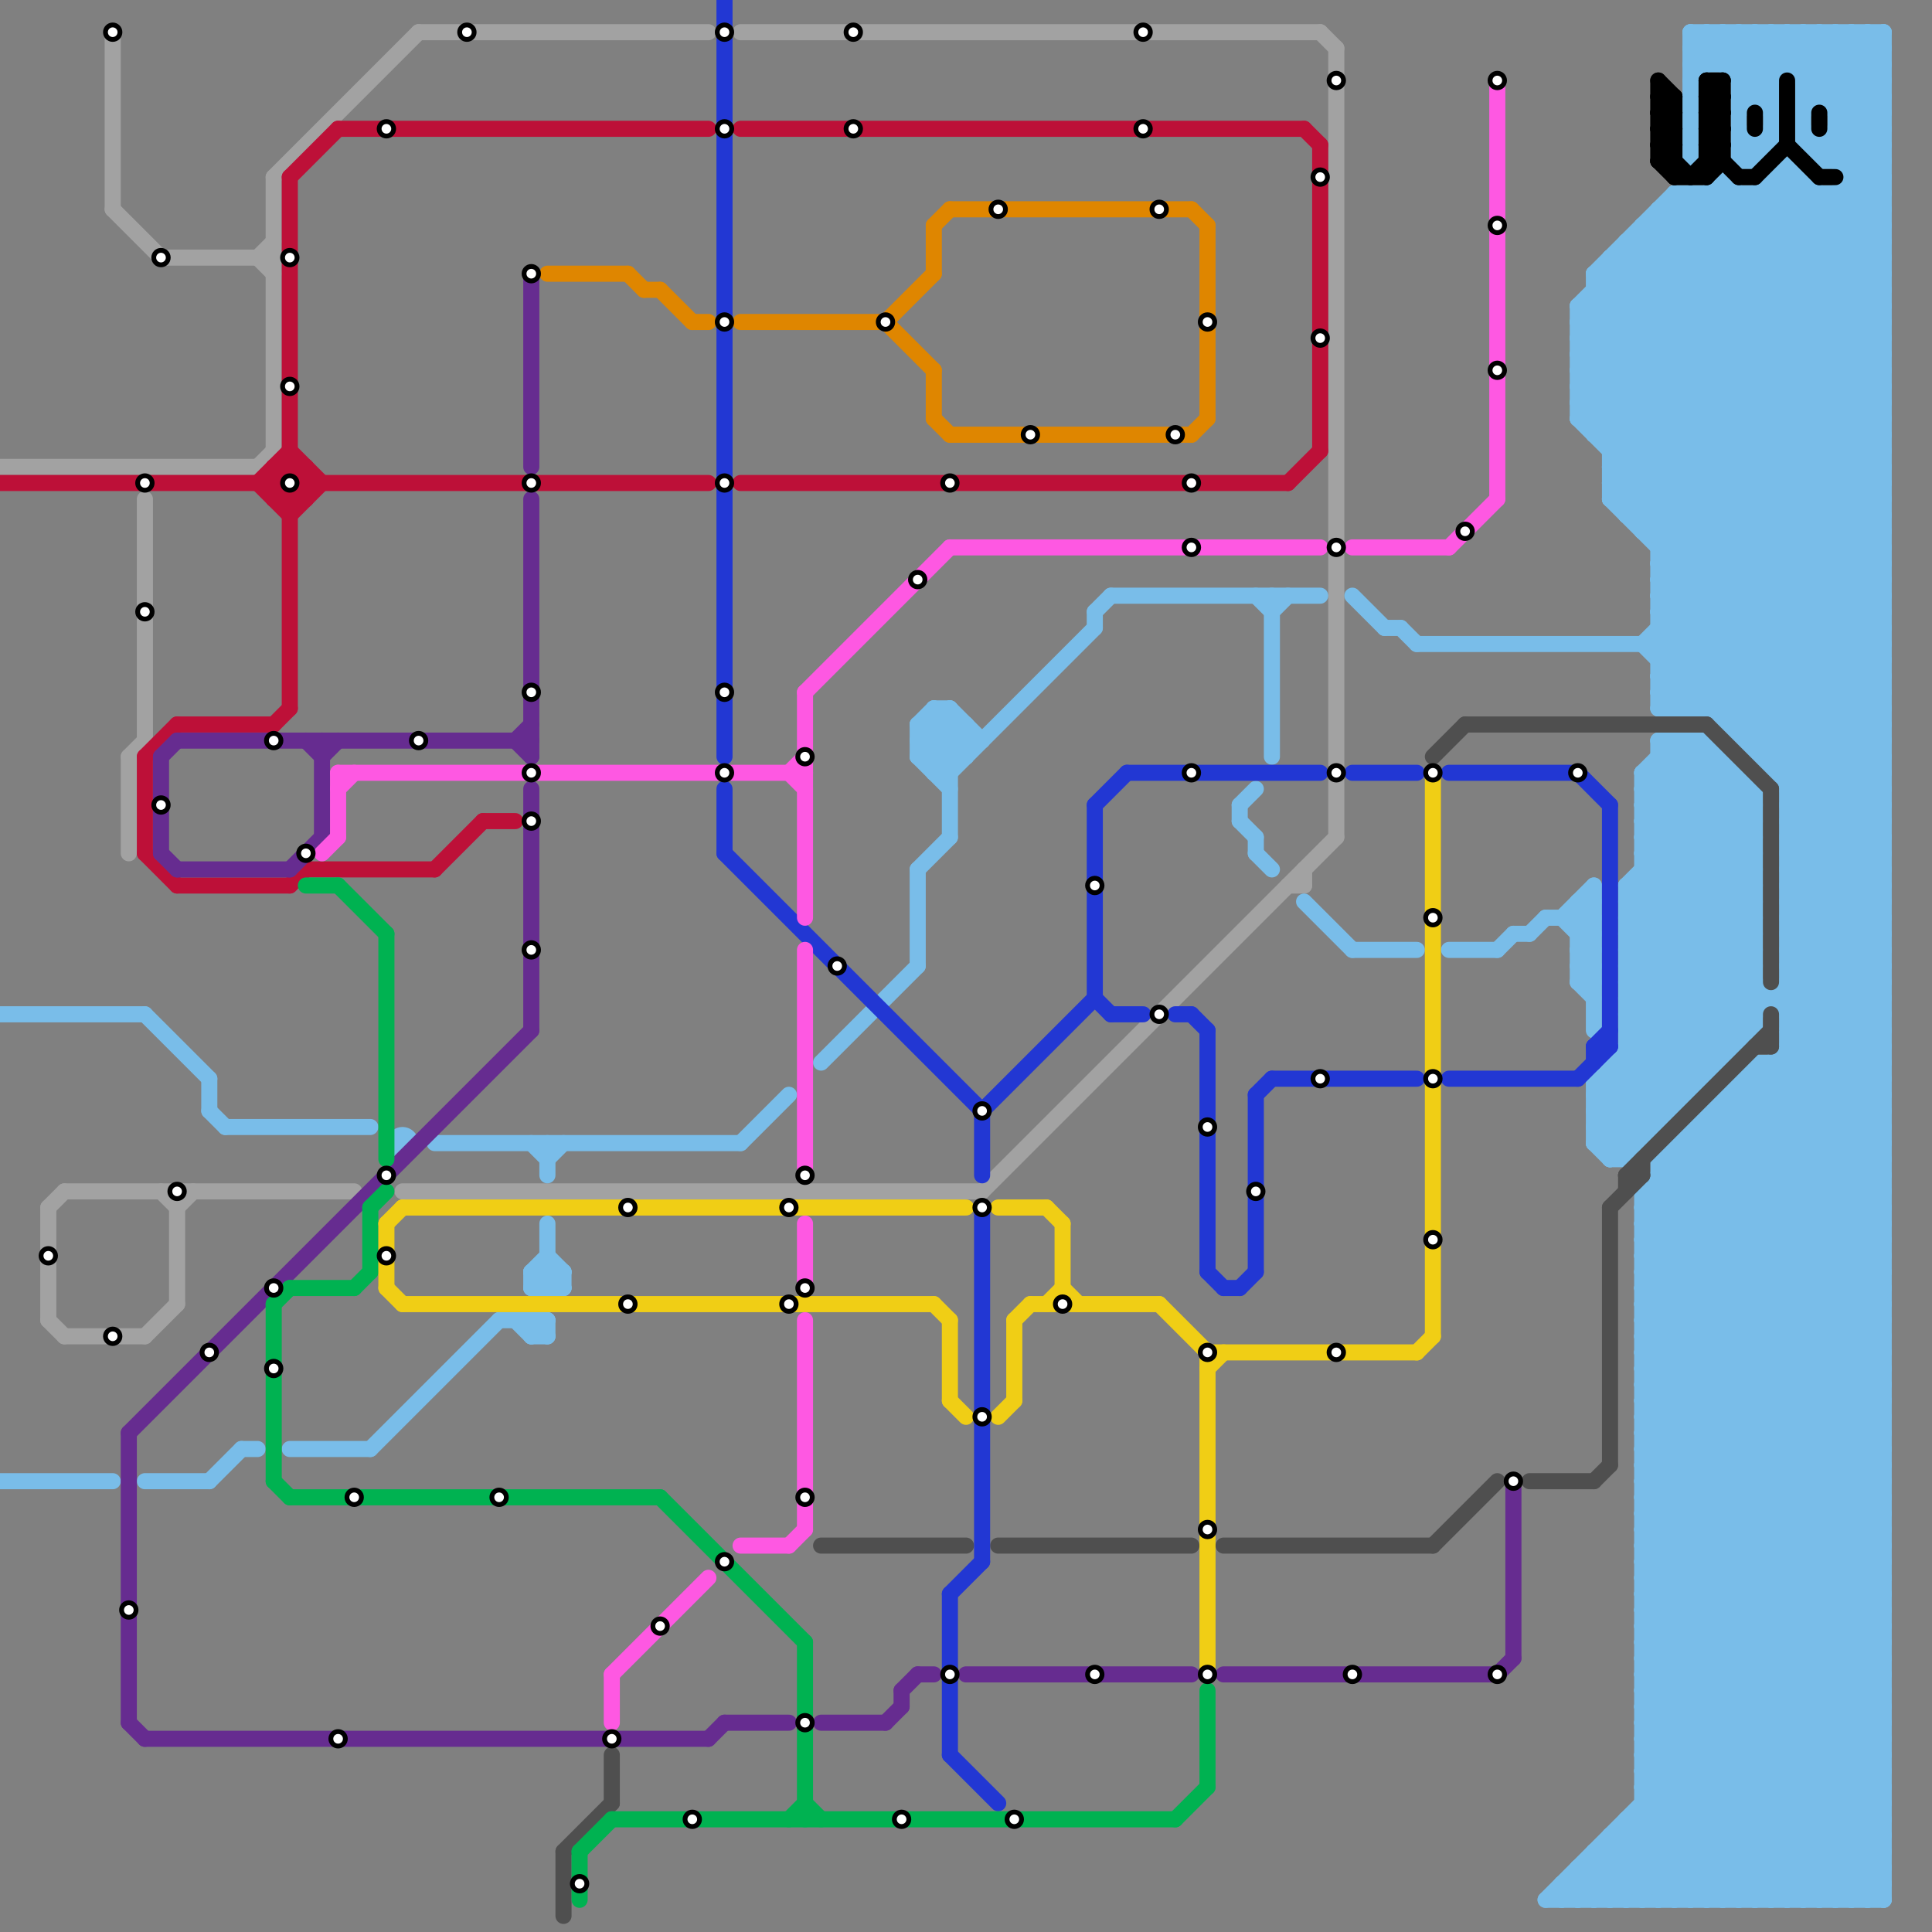 
<svg version="1.1" xmlns="http://www.w3.org/2000/svg" viewBox="0 0 120 120">
<rect x="0" y="0" width="120" height="120" fill="#808080" stroke="none"/>
<style>text { font: 1px Helvetica; font-weight: 600; white-space: pre; dominant-baseline: central; } line { stroke-width: 1; fill: none; stroke-linecap: round; stroke-linejoin: round; } .c0 { stroke: #a2a2a2 } .c1 { stroke: #bd1038 } .c2 { stroke: #79bde9 } .c3 { stroke: #662c90 } .c4 { stroke: #4f4f4f } .c5 { stroke: #2237d3 } .c6 { stroke: #000000 } .c7 { stroke: #00b251 } .c8 { stroke: #fe58e2 } .c9 { stroke: #f0ce15 } .c10 { stroke: #df8600 }</style><defs><g id="wm-xf"><circle r="1.2" fill="#000"/><circle r="0.9" fill="#fff"/><circle r="0.6" fill="#000"/><circle r="0.3" fill="#fff"/></g><g id="wm"><circle r="0.6" fill="#000"/><circle r="0.3" fill="#fff"/></g></defs><line class="c0" x1="80" y1="55" x2="81" y2="55"/><line class="c0" x1="61" y1="74" x2="83" y2="52"/><line class="c0" x1="16" y1="16" x2="17" y2="17"/><line class="c0" x1="46" y1="2" x2="82" y2="2"/><line class="c0" x1="9" y1="31" x2="9" y2="46"/><line class="c0" x1="8" y1="47" x2="9" y2="46"/><line class="c0" x1="10" y1="16" x2="17" y2="16"/><line class="c0" x1="26" y1="2" x2="44" y2="2"/><line class="c0" x1="83" y1="3" x2="83" y2="52"/><line class="c0" x1="4" y1="74" x2="22" y2="74"/><line class="c0" x1="11" y1="75" x2="12" y2="74"/><line class="c0" x1="25" y1="74" x2="61" y2="74"/><line class="c0" x1="16" y1="29" x2="17" y2="28"/><line class="c0" x1="3" y1="82" x2="4" y2="83"/><line class="c0" x1="8" y1="47" x2="8" y2="53"/><line class="c0" x1="7" y1="13" x2="10" y2="16"/><line class="c0" x1="17" y1="11" x2="17" y2="28"/><line class="c0" x1="0" y1="29" x2="16" y2="29"/><line class="c0" x1="3" y1="75" x2="3" y2="82"/><line class="c0" x1="4" y1="83" x2="9" y2="83"/><line class="c0" x1="11" y1="74" x2="11" y2="81"/><line class="c0" x1="81" y1="54" x2="81" y2="55"/><line class="c0" x1="16" y1="16" x2="17" y2="15"/><line class="c0" x1="7" y1="2" x2="7" y2="13"/><line class="c0" x1="3" y1="75" x2="4" y2="74"/><line class="c0" x1="9" y1="83" x2="11" y2="81"/><line class="c0" x1="82" y1="2" x2="83" y2="3"/><line class="c0" x1="10" y1="74" x2="11" y2="75"/><line class="c0" x1="17" y1="11" x2="26" y2="2"/><line class="c1" x1="18" y1="32" x2="20" y2="30"/><line class="c1" x1="81" y1="8" x2="82" y2="9"/><line class="c1" x1="11" y1="45" x2="17" y2="45"/><line class="c1" x1="17" y1="30" x2="18" y2="29"/><line class="c1" x1="19" y1="29" x2="19" y2="31"/><line class="c1" x1="11" y1="55" x2="18" y2="55"/><line class="c1" x1="46" y1="30" x2="80" y2="30"/><line class="c1" x1="0" y1="30" x2="44" y2="30"/><line class="c1" x1="21" y1="8" x2="44" y2="8"/><line class="c1" x1="17" y1="29" x2="19" y2="29"/><line class="c1" x1="30" y1="51" x2="32" y2="51"/><line class="c1" x1="18" y1="11" x2="18" y2="44"/><line class="c1" x1="9" y1="47" x2="11" y2="45"/><line class="c1" x1="17" y1="31" x2="19" y2="29"/><line class="c1" x1="16" y1="30" x2="18" y2="32"/><line class="c1" x1="17" y1="30" x2="18" y2="31"/><line class="c1" x1="18" y1="31" x2="19" y2="30"/><line class="c1" x1="80" y1="30" x2="82" y2="28"/><line class="c1" x1="17" y1="29" x2="17" y2="31"/><line class="c1" x1="9" y1="47" x2="9" y2="53"/><line class="c1" x1="18" y1="28" x2="20" y2="30"/><line class="c1" x1="46" y1="8" x2="81" y2="8"/><line class="c1" x1="17" y1="29" x2="19" y2="31"/><line class="c1" x1="9" y1="53" x2="11" y2="55"/><line class="c1" x1="17" y1="45" x2="18" y2="44"/><line class="c1" x1="27" y1="54" x2="30" y2="51"/><line class="c1" x1="18" y1="11" x2="21" y2="8"/><line class="c1" x1="19" y1="54" x2="27" y2="54"/><line class="c1" x1="18" y1="55" x2="19" y2="54"/><line class="c1" x1="16" y1="30" x2="18" y2="28"/><line class="c1" x1="17" y1="31" x2="19" y2="31"/><line class="c1" x1="82" y1="9" x2="82" y2="28"/><line class="c1" x1="18" y1="29" x2="19" y2="30"/><line class="c2" x1="33" y1="80" x2="35" y2="80"/><line class="c2" x1="103" y1="38" x2="117" y2="24"/><line class="c2" x1="84" y1="59" x2="88" y2="59"/><line class="c2" x1="106" y1="46" x2="106" y2="67"/><line class="c2" x1="103" y1="13" x2="103" y2="44"/><line class="c2" x1="113" y1="10" x2="117" y2="10"/><line class="c2" x1="101" y1="32" x2="117" y2="32"/><line class="c2" x1="105" y1="46" x2="105" y2="68"/><line class="c2" x1="102" y1="104" x2="116" y2="118"/><line class="c2" x1="101" y1="57" x2="117" y2="41"/><line class="c2" x1="98" y1="26" x2="117" y2="26"/><line class="c2" x1="109" y1="49" x2="109" y2="64"/><line class="c2" x1="109" y1="46" x2="117" y2="38"/><line class="c2" x1="87" y1="39" x2="88" y2="40"/><line class="c2" x1="101" y1="55" x2="109" y2="63"/><line class="c2" x1="102" y1="112" x2="108" y2="118"/><line class="c2" x1="102" y1="101" x2="117" y2="86"/><line class="c2" x1="102" y1="103" x2="117" y2="88"/><line class="c2" x1="108" y1="2" x2="110" y2="4"/><line class="c2" x1="101" y1="113" x2="101" y2="118"/><line class="c2" x1="99" y1="26" x2="113" y2="12"/><line class="c2" x1="97" y1="57" x2="99" y2="59"/><line class="c2" x1="57" y1="45" x2="60" y2="45"/><line class="c2" x1="102" y1="91" x2="117" y2="106"/><line class="c2" x1="57" y1="47" x2="60" y2="47"/><line class="c2" x1="110" y1="11" x2="112" y2="11"/><line class="c2" x1="102" y1="88" x2="117" y2="88"/><line class="c2" x1="86" y1="39" x2="87" y2="39"/><line class="c2" x1="101" y1="62" x2="117" y2="62"/><line class="c2" x1="102" y1="90" x2="117" y2="90"/><line class="c2" x1="98" y1="25" x2="117" y2="44"/><line class="c2" x1="114" y1="9" x2="117" y2="12"/><line class="c2" x1="103" y1="42" x2="105" y2="44"/><line class="c2" x1="111" y1="56" x2="117" y2="62"/><line class="c2" x1="108" y1="5" x2="110" y2="5"/><line class="c2" x1="100" y1="72" x2="117" y2="55"/><line class="c2" x1="101" y1="72" x2="109" y2="64"/><line class="c2" x1="111" y1="51" x2="117" y2="45"/><line class="c2" x1="101" y1="56" x2="109" y2="64"/><line class="c2" x1="111" y1="53" x2="117" y2="47"/><line class="c2" x1="102" y1="100" x2="117" y2="85"/><line class="c2" x1="101" y1="118" x2="117" y2="102"/><line class="c2" x1="103" y1="36" x2="117" y2="50"/><line class="c2" x1="102" y1="50" x2="117" y2="35"/><line class="c2" x1="100" y1="29" x2="117" y2="29"/><line class="c2" x1="101" y1="58" x2="117" y2="74"/><line class="c2" x1="102" y1="52" x2="117" y2="37"/><line class="c2" x1="35" y1="79" x2="35" y2="80"/><line class="c2" x1="100" y1="31" x2="117" y2="48"/><line class="c2" x1="101" y1="16" x2="117" y2="32"/><line class="c2" x1="102" y1="87" x2="117" y2="87"/><line class="c2" x1="100" y1="114" x2="100" y2="118"/><line class="c2" x1="102" y1="89" x2="117" y2="89"/><line class="c2" x1="102" y1="14" x2="102" y2="33"/><line class="c2" x1="112" y1="8" x2="117" y2="13"/><line class="c2" x1="101" y1="55" x2="117" y2="39"/><line class="c2" x1="106" y1="46" x2="109" y2="49"/><line class="c2" x1="102" y1="84" x2="117" y2="99"/><line class="c2" x1="102" y1="76" x2="117" y2="91"/><line class="c2" x1="102" y1="86" x2="117" y2="101"/><line class="c2" x1="110" y1="47" x2="117" y2="40"/><line class="c2" x1="102" y1="78" x2="117" y2="93"/><line class="c2" x1="102" y1="79" x2="117" y2="64"/><line class="c2" x1="108" y1="118" x2="117" y2="109"/><line class="c2" x1="102" y1="81" x2="117" y2="66"/><line class="c2" x1="103" y1="47" x2="107" y2="47"/><line class="c2" x1="103" y1="35" x2="117" y2="21"/><line class="c2" x1="110" y1="2" x2="117" y2="9"/><line class="c2" x1="103" y1="36" x2="117" y2="36"/><line class="c2" x1="111" y1="59" x2="117" y2="59"/><line class="c2" x1="103" y1="37" x2="117" y2="23"/><line class="c2" x1="111" y1="61" x2="117" y2="61"/><line class="c2" x1="99" y1="71" x2="109" y2="61"/><line class="c2" x1="114" y1="2" x2="117" y2="5"/><line class="c2" x1="108" y1="8" x2="109" y2="9"/><line class="c2" x1="98" y1="59" x2="99" y2="60"/><line class="c2" x1="98" y1="61" x2="99" y2="62"/><line class="c2" x1="98" y1="24" x2="111" y2="11"/><line class="c2" x1="33" y1="79" x2="33" y2="80"/><line class="c2" x1="108" y1="67" x2="108" y2="118"/><line class="c2" x1="94" y1="58" x2="95" y2="58"/><line class="c2" x1="98" y1="25" x2="117" y2="25"/><line class="c2" x1="98" y1="19" x2="117" y2="19"/><line class="c2" x1="57" y1="54" x2="59" y2="52"/><line class="c2" x1="102" y1="109" x2="117" y2="94"/><line class="c2" x1="102" y1="111" x2="117" y2="96"/><line class="c2" x1="111" y1="50" x2="117" y2="56"/><line class="c2" x1="104" y1="12" x2="117" y2="12"/><line class="c2" x1="105" y1="3" x2="106" y2="4"/><line class="c2" x1="109" y1="2" x2="117" y2="10"/><line class="c2" x1="33" y1="83" x2="34" y2="83"/><line class="c2" x1="105" y1="4" x2="107" y2="2"/><line class="c2" x1="107" y1="118" x2="117" y2="108"/><line class="c2" x1="108" y1="7" x2="113" y2="2"/><line class="c2" x1="101" y1="64" x2="109" y2="64"/><line class="c2" x1="103" y1="36" x2="117" y2="22"/><line class="c2" x1="111" y1="60" x2="117" y2="60"/><line class="c2" x1="108" y1="2" x2="108" y2="10"/><line class="c2" x1="102" y1="32" x2="117" y2="17"/><line class="c2" x1="102" y1="91" x2="117" y2="91"/><line class="c2" x1="96" y1="118" x2="117" y2="97"/><line class="c2" x1="102" y1="88" x2="117" y2="73"/><line class="c2" x1="99" y1="71" x2="102" y2="71"/><line class="c2" x1="108" y1="6" x2="110" y2="6"/><line class="c2" x1="102" y1="90" x2="117" y2="75"/><line class="c2" x1="114" y1="7" x2="117" y2="4"/><line class="c2" x1="33" y1="82" x2="34" y2="83"/><line class="c2" x1="101" y1="65" x2="104" y2="68"/><line class="c2" x1="104" y1="12" x2="117" y2="25"/><line class="c2" x1="101" y1="15" x2="101" y2="32"/><line class="c2" x1="102" y1="54" x2="117" y2="69"/><line class="c2" x1="100" y1="28" x2="117" y2="28"/><line class="c2" x1="101" y1="65" x2="108" y2="65"/><line class="c2" x1="99" y1="115" x2="99" y2="118"/><line class="c2" x1="101" y1="15" x2="117" y2="31"/><line class="c2" x1="97" y1="117" x2="98" y2="118"/><line class="c2" x1="102" y1="49" x2="109" y2="49"/><line class="c2" x1="109" y1="66" x2="109" y2="118"/><line class="c2" x1="113" y1="2" x2="117" y2="6"/><line class="c2" x1="101" y1="59" x2="109" y2="51"/><line class="c2" x1="102" y1="53" x2="107" y2="48"/><line class="c2" x1="98" y1="59" x2="99" y2="59"/><line class="c2" x1="13" y1="67" x2="13" y2="69"/><line class="c2" x1="114" y1="12" x2="114" y2="118"/><line class="c2" x1="98" y1="61" x2="99" y2="61"/><line class="c2" x1="98" y1="25" x2="117" y2="6"/><line class="c2" x1="103" y1="46" x2="109" y2="52"/><line class="c2" x1="102" y1="87" x2="117" y2="72"/><line class="c2" x1="102" y1="89" x2="117" y2="74"/><line class="c2" x1="114" y1="6" x2="117" y2="3"/><line class="c2" x1="101" y1="32" x2="117" y2="16"/><line class="c2" x1="102" y1="75" x2="117" y2="90"/><line class="c2" x1="102" y1="77" x2="117" y2="92"/><line class="c2" x1="110" y1="11" x2="110" y2="48"/><line class="c2" x1="101" y1="56" x2="108" y2="49"/><line class="c2" x1="98" y1="116" x2="117" y2="116"/><line class="c2" x1="99" y1="70" x2="109" y2="60"/><line class="c2" x1="102" y1="52" x2="109" y2="59"/><line class="c2" x1="102" y1="76" x2="117" y2="76"/><line class="c2" x1="13" y1="92" x2="15" y2="90"/><line class="c2" x1="111" y1="64" x2="117" y2="70"/><line class="c2" x1="102" y1="78" x2="117" y2="78"/><line class="c2" x1="33" y1="83" x2="34" y2="82"/><line class="c2" x1="107" y1="4" x2="109" y2="2"/><line class="c2" x1="108" y1="67" x2="117" y2="67"/><line class="c2" x1="57" y1="45" x2="59" y2="47"/><line class="c2" x1="111" y1="66" x2="117" y2="72"/><line class="c2" x1="90" y1="59" x2="93" y2="59"/><line class="c2" x1="112" y1="118" x2="117" y2="113"/><line class="c2" x1="97" y1="117" x2="117" y2="117"/><line class="c2" x1="101" y1="58" x2="109" y2="50"/><line class="c2" x1="102" y1="108" x2="117" y2="93"/><line class="c2" x1="101" y1="60" x2="109" y2="52"/><line class="c2" x1="98" y1="58" x2="99" y2="58"/><line class="c2" x1="102" y1="110" x2="117" y2="95"/><line class="c2" x1="98" y1="19" x2="105" y2="12"/><line class="c2" x1="98" y1="60" x2="99" y2="60"/><line class="c2" x1="58" y1="45" x2="60" y2="47"/><line class="c2" x1="57" y1="46" x2="61" y2="46"/><line class="c2" x1="99" y1="17" x2="117" y2="17"/><line class="c2" x1="101" y1="66" x2="117" y2="82"/><line class="c2" x1="103" y1="38" x2="117" y2="52"/><line class="c2" x1="98" y1="20" x2="110" y2="8"/><line class="c2" x1="111" y1="50" x2="117" y2="50"/><line class="c2" x1="102" y1="105" x2="117" y2="105"/><line class="c2" x1="102" y1="97" x2="117" y2="97"/><line class="c2" x1="81" y1="56" x2="84" y2="59"/><line class="c2" x1="101" y1="63" x2="109" y2="63"/><line class="c2" x1="102" y1="99" x2="117" y2="99"/><line class="c2" x1="98" y1="56" x2="98" y2="61"/><line class="c2" x1="98" y1="26" x2="112" y2="12"/><line class="c2" x1="108" y1="9" x2="117" y2="18"/><line class="c2" x1="111" y1="60" x2="117" y2="54"/><line class="c2" x1="105" y1="3" x2="117" y2="3"/><line class="c2" x1="108" y1="10" x2="109" y2="10"/><line class="c2" x1="100" y1="31" x2="117" y2="14"/><line class="c2" x1="102" y1="91" x2="117" y2="76"/><line class="c2" x1="99" y1="67" x2="106" y2="67"/><line class="c2" x1="103" y1="72" x2="103" y2="118"/><line class="c2" x1="96" y1="57" x2="99" y2="57"/><line class="c2" x1="103" y1="44" x2="117" y2="44"/><line class="c2" x1="99" y1="18" x2="117" y2="18"/><line class="c2" x1="103" y1="46" x2="106" y2="46"/><line class="c2" x1="104" y1="44" x2="117" y2="31"/><line class="c2" x1="57" y1="47" x2="59" y2="49"/><line class="c2" x1="103" y1="38" x2="117" y2="38"/><line class="c2" x1="98" y1="59" x2="99" y2="58"/><line class="c2" x1="114" y1="12" x2="117" y2="15"/><line class="c2" x1="98" y1="61" x2="99" y2="60"/><line class="c2" x1="98" y1="24" x2="117" y2="43"/><line class="c2" x1="99" y1="18" x2="117" y2="36"/><line class="c2" x1="111" y1="49" x2="117" y2="49"/><line class="c2" x1="108" y1="48" x2="108" y2="65"/><line class="c2" x1="99" y1="115" x2="102" y2="118"/><line class="c2" x1="9" y1="92" x2="13" y2="92"/><line class="c2" x1="77" y1="51" x2="78" y2="52"/><line class="c2" x1="23" y1="90" x2="31" y2="82"/><line class="c2" x1="102" y1="80" x2="117" y2="65"/><line class="c2" x1="104" y1="46" x2="109" y2="51"/><line class="c2" x1="9" y1="63" x2="13" y2="67"/><line class="c2" x1="33" y1="71" x2="34" y2="72"/><line class="c2" x1="102" y1="83" x2="117" y2="98"/><line class="c2" x1="102" y1="93" x2="117" y2="108"/><line class="c2" x1="100" y1="114" x2="117" y2="114"/><line class="c2" x1="109" y1="12" x2="117" y2="20"/><line class="c2" x1="111" y1="2" x2="111" y2="4"/><line class="c2" x1="103" y1="43" x2="117" y2="43"/><line class="c2" x1="103" y1="44" x2="117" y2="30"/><line class="c2" x1="100" y1="67" x2="117" y2="84"/><line class="c2" x1="98" y1="58" x2="99" y2="57"/><line class="c2" x1="101" y1="58" x2="109" y2="58"/><line class="c2" x1="103" y1="14" x2="117" y2="28"/><line class="c2" x1="98" y1="60" x2="99" y2="59"/><line class="c2" x1="101" y1="60" x2="109" y2="60"/><line class="c2" x1="108" y1="68" x2="117" y2="77"/><line class="c2" x1="102" y1="40" x2="117" y2="25"/><line class="c2" x1="100" y1="17" x2="117" y2="34"/><line class="c2" x1="108" y1="12" x2="108" y2="46"/><line class="c2" x1="99" y1="71" x2="100" y2="72"/><line class="c2" x1="112" y1="7" x2="117" y2="2"/><line class="c2" x1="102" y1="51" x2="109" y2="58"/><line class="c2" x1="102" y1="75" x2="117" y2="75"/><line class="c2" x1="102" y1="53" x2="109" y2="60"/><line class="c2" x1="14" y1="70" x2="23" y2="70"/><line class="c2" x1="58" y1="48" x2="59" y2="48"/><line class="c2" x1="102" y1="77" x2="117" y2="77"/><line class="c2" x1="111" y1="55" x2="117" y2="61"/><line class="c2" x1="111" y1="57" x2="117" y2="63"/><line class="c2" x1="111" y1="65" x2="117" y2="71"/><line class="c2" x1="59" y1="48" x2="68" y2="39"/><line class="c2" x1="104" y1="12" x2="104" y2="44"/><line class="c2" x1="102" y1="76" x2="117" y2="61"/><line class="c2" x1="102" y1="54" x2="109" y2="54"/><line class="c2" x1="109" y1="66" x2="117" y2="66"/><line class="c2" x1="102" y1="78" x2="117" y2="63"/><line class="c2" x1="111" y1="52" x2="117" y2="46"/><line class="c2" x1="109" y1="12" x2="109" y2="47"/><line class="c2" x1="111" y1="54" x2="117" y2="48"/><line class="c2" x1="112" y1="9" x2="117" y2="9"/><line class="c2" x1="103" y1="35" x2="117" y2="49"/><line class="c2" x1="103" y1="43" x2="117" y2="29"/><line class="c2" x1="102" y1="107" x2="117" y2="107"/><line class="c2" x1="103" y1="37" x2="117" y2="51"/><line class="c2" x1="105" y1="12" x2="105" y2="44"/><line class="c2" x1="100" y1="16" x2="117" y2="16"/><line class="c2" x1="98" y1="24" x2="117" y2="24"/><line class="c2" x1="102" y1="96" x2="117" y2="96"/><line class="c2" x1="102" y1="98" x2="117" y2="98"/><line class="c2" x1="115" y1="11" x2="117" y2="11"/><line class="c2" x1="102" y1="102" x2="117" y2="117"/><line class="c2" x1="109" y1="10" x2="110" y2="9"/><line class="c2" x1="103" y1="73" x2="117" y2="87"/><line class="c2" x1="105" y1="2" x2="105" y2="10"/><line class="c2" x1="102" y1="97" x2="117" y2="82"/><line class="c2" x1="100" y1="115" x2="103" y2="118"/><line class="c2" x1="79" y1="38" x2="80" y2="37"/><line class="c2" x1="102" y1="99" x2="117" y2="84"/><line class="c2" x1="105" y1="2" x2="117" y2="2"/><line class="c2" x1="105" y1="4" x2="117" y2="4"/><line class="c2" x1="101" y1="55" x2="101" y2="72"/><line class="c2" x1="103" y1="35" x2="117" y2="35"/><line class="c2" x1="103" y1="37" x2="117" y2="37"/><line class="c2" x1="98" y1="21" x2="117" y2="40"/><line class="c2" x1="107" y1="47" x2="107" y2="66"/><line class="c2" x1="98" y1="23" x2="117" y2="42"/><line class="c2" x1="108" y1="46" x2="117" y2="46"/><line class="c2" x1="112" y1="6" x2="117" y2="6"/><line class="c2" x1="78" y1="53" x2="79" y2="54"/><line class="c2" x1="101" y1="59" x2="107" y2="65"/><line class="c2" x1="88" y1="40" x2="117" y2="40"/><line class="c2" x1="115" y1="2" x2="115" y2="118"/><line class="c2" x1="33" y1="79" x2="34" y2="80"/><line class="c2" x1="102" y1="118" x2="117" y2="103"/><line class="c2" x1="103" y1="73" x2="117" y2="73"/><line class="c2" x1="112" y1="2" x2="112" y2="9"/><line class="c2" x1="102" y1="107" x2="113" y2="118"/><line class="c2" x1="110" y1="12" x2="117" y2="19"/><line class="c2" x1="102" y1="83" x2="117" y2="83"/><line class="c2" x1="102" y1="85" x2="117" y2="85"/><line class="c2" x1="106" y1="69" x2="117" y2="69"/><line class="c2" x1="57" y1="45" x2="58" y2="44"/><line class="c2" x1="112" y1="5" x2="115" y2="2"/><line class="c2" x1="58" y1="44" x2="60" y2="46"/><line class="c2" x1="106" y1="44" x2="117" y2="33"/><line class="c2" x1="110" y1="66" x2="110" y2="118"/><line class="c2" x1="100" y1="30" x2="117" y2="13"/><line class="c2" x1="111" y1="62" x2="117" y2="56"/><line class="c2" x1="112" y1="9" x2="113" y2="10"/><line class="c2" x1="109" y1="118" x2="117" y2="110"/><line class="c2" x1="99" y1="70" x2="101" y2="72"/><line class="c2" x1="111" y1="58" x2="117" y2="64"/><line class="c2" x1="99" y1="68" x2="117" y2="86"/><line class="c2" x1="100" y1="71" x2="109" y2="62"/><line class="c2" x1="102" y1="75" x2="117" y2="60"/><line class="c2" x1="102" y1="77" x2="117" y2="62"/><line class="c2" x1="104" y1="71" x2="117" y2="71"/><line class="c2" x1="111" y1="55" x2="117" y2="55"/><line class="c2" x1="103" y1="34" x2="117" y2="34"/><line class="c2" x1="111" y1="57" x2="117" y2="57"/><line class="c2" x1="99" y1="67" x2="109" y2="57"/><line class="c2" x1="113" y1="9" x2="113" y2="10"/><line class="c2" x1="99" y1="69" x2="109" y2="59"/><line class="c2" x1="102" y1="112" x2="117" y2="112"/><line class="c2" x1="102" y1="104" x2="117" y2="104"/><line class="c2" x1="105" y1="46" x2="109" y2="50"/><line class="c2" x1="102" y1="106" x2="117" y2="106"/><line class="c2" x1="98" y1="57" x2="99" y2="58"/><line class="c2" x1="57" y1="45" x2="57" y2="47"/><line class="c2" x1="107" y1="2" x2="110" y2="5"/><line class="c2" x1="98" y1="21" x2="117" y2="21"/><line class="c2" x1="98" y1="23" x2="117" y2="23"/><line class="c2" x1="102" y1="107" x2="117" y2="92"/><line class="c2" x1="31" y1="82" x2="34" y2="82"/><line class="c2" x1="107" y1="68" x2="107" y2="118"/><line class="c2" x1="102" y1="101" x2="117" y2="116"/><line class="c2" x1="100" y1="29" x2="117" y2="46"/><line class="c2" x1="102" y1="103" x2="117" y2="118"/><line class="c2" x1="102" y1="95" x2="117" y2="110"/><line class="c2" x1="103" y1="74" x2="117" y2="88"/><line class="c2" x1="102" y1="96" x2="117" y2="81"/><line class="c2" x1="102" y1="50" x2="109" y2="57"/><line class="c2" x1="102" y1="98" x2="117" y2="83"/><line class="c2" x1="103" y1="43" x2="104" y2="44"/><line class="c2" x1="116" y1="2" x2="116" y2="118"/><line class="c2" x1="111" y1="56" x2="117" y2="56"/><line class="c2" x1="103" y1="34" x2="117" y2="20"/><line class="c2" x1="34" y1="79" x2="35" y2="80"/><line class="c2" x1="100" y1="66" x2="103" y2="69"/><line class="c2" x1="104" y1="46" x2="104" y2="69"/><line class="c2" x1="33" y1="82" x2="33" y2="83"/><line class="c2" x1="98" y1="22" x2="117" y2="41"/><line class="c2" x1="102" y1="14" x2="117" y2="29"/><line class="c2" x1="58" y1="44" x2="59" y2="44"/><line class="c2" x1="111" y1="51" x2="117" y2="57"/><line class="c2" x1="111" y1="53" x2="117" y2="59"/><line class="c2" x1="102" y1="100" x2="117" y2="115"/><line class="c2" x1="103" y1="72" x2="117" y2="72"/><line class="c2" x1="98" y1="116" x2="100" y2="118"/><line class="c2" x1="107" y1="45" x2="117" y2="45"/><line class="c2" x1="101" y1="62" x2="117" y2="78"/><line class="c2" x1="102" y1="111" x2="109" y2="118"/><line class="c2" x1="102" y1="84" x2="117" y2="84"/><line class="c2" x1="102" y1="86" x2="117" y2="86"/><line class="c2" x1="110" y1="118" x2="117" y2="111"/><line class="c2" x1="99" y1="17" x2="99" y2="27"/><line class="c2" x1="102" y1="83" x2="117" y2="68"/><line class="c2" x1="102" y1="85" x2="117" y2="70"/><line class="c2" x1="111" y1="59" x2="117" y2="53"/><line class="c2" x1="99" y1="27" x2="117" y2="9"/><line class="c2" x1="100" y1="66" x2="107" y2="66"/><line class="c2" x1="99" y1="27" x2="117" y2="27"/><line class="c2" x1="106" y1="12" x2="117" y2="23"/><line class="c2" x1="110" y1="2" x2="110" y2="9"/><line class="c2" x1="60" y1="45" x2="60" y2="47"/><line class="c2" x1="99" y1="17" x2="117" y2="35"/><line class="c2" x1="102" y1="49" x2="105" y2="46"/><line class="c2" x1="111" y1="58" x2="117" y2="58"/><line class="c2" x1="99" y1="68" x2="109" y2="58"/><line class="c2" x1="100" y1="118" x2="117" y2="101"/><line class="c2" x1="99" y1="19" x2="117" y2="37"/><line class="c2" x1="111" y1="62" x2="117" y2="68"/><line class="c2" x1="98" y1="56" x2="99" y2="57"/><line class="c2" x1="98" y1="22" x2="117" y2="22"/><line class="c2" x1="102" y1="104" x2="117" y2="89"/><line class="c2" x1="102" y1="106" x2="117" y2="91"/><line class="c2" x1="58" y1="44" x2="58" y2="48"/><line class="c2" x1="101" y1="114" x2="105" y2="118"/><line class="c2" x1="27" y1="71" x2="46" y2="71"/><line class="c2" x1="102" y1="92" x2="117" y2="107"/><line class="c2" x1="101" y1="64" x2="117" y2="80"/><line class="c2" x1="102" y1="94" x2="117" y2="109"/><line class="c2" x1="99" y1="69" x2="104" y2="69"/><line class="c2" x1="100" y1="114" x2="104" y2="118"/><line class="c2" x1="101" y1="57" x2="109" y2="57"/><line class="c2" x1="79" y1="37" x2="79" y2="47"/><line class="c2" x1="101" y1="59" x2="109" y2="59"/><line class="c2" x1="102" y1="95" x2="117" y2="95"/><line class="c2" x1="111" y1="118" x2="117" y2="112"/><line class="c2" x1="100" y1="72" x2="101" y2="72"/><line class="c2" x1="96" y1="118" x2="117" y2="118"/><line class="c2" x1="114" y1="7" x2="117" y2="7"/><line class="c2" x1="95" y1="58" x2="96" y2="57"/><line class="c2" x1="103" y1="72" x2="109" y2="66"/><line class="c2" x1="99" y1="70" x2="103" y2="70"/><line class="c2" x1="111" y1="56" x2="117" y2="50"/><line class="c2" x1="105" y1="3" x2="106" y2="2"/><line class="c2" x1="0" y1="63" x2="9" y2="63"/><line class="c2" x1="103" y1="118" x2="117" y2="104"/><line class="c2" x1="103" y1="39" x2="117" y2="53"/><line class="c2" x1="102" y1="14" x2="117" y2="14"/><line class="c2" x1="111" y1="2" x2="117" y2="8"/><line class="c2" x1="103" y1="42" x2="117" y2="42"/><line class="c2" x1="102" y1="100" x2="117" y2="100"/><line class="c2" x1="105" y1="70" x2="117" y2="70"/><line class="c2" x1="34" y1="71" x2="34" y2="73"/><line class="c2" x1="93" y1="59" x2="94" y2="58"/><line class="c2" x1="108" y1="4" x2="110" y2="2"/><line class="c2" x1="114" y1="8" x2="117" y2="8"/><line class="c2" x1="98" y1="23" x2="112" y2="9"/><line class="c2" x1="105" y1="118" x2="117" y2="106"/><line class="c2" x1="102" y1="87" x2="117" y2="102"/><line class="c2" x1="114" y1="118" x2="117" y2="115"/><line class="c2" x1="102" y1="89" x2="117" y2="104"/><line class="c2" x1="98" y1="56" x2="99" y2="56"/><line class="c2" x1="102" y1="33" x2="117" y2="33"/><line class="c2" x1="98" y1="19" x2="98" y2="26"/><line class="c2" x1="113" y1="9" x2="117" y2="5"/><line class="c2" x1="102" y1="110" x2="110" y2="118"/><line class="c2" x1="102" y1="84" x2="117" y2="69"/><line class="c2" x1="102" y1="86" x2="117" y2="71"/><line class="c2" x1="110" y1="66" x2="117" y2="73"/><line class="c2" x1="103" y1="39" x2="117" y2="39"/><line class="c2" x1="103" y1="40" x2="117" y2="26"/><line class="c2" x1="111" y1="64" x2="117" y2="64"/><line class="c2" x1="77" y1="50" x2="78" y2="49"/><line class="c2" x1="103" y1="42" x2="117" y2="28"/><line class="c2" x1="98" y1="22" x2="108" y2="12"/><line class="c2" x1="13" y1="69" x2="14" y2="70"/><line class="c2" x1="102" y1="113" x2="107" y2="118"/><line class="c2" x1="102" y1="74" x2="117" y2="89"/><line class="c2" x1="107" y1="12" x2="117" y2="22"/><line class="c2" x1="97" y1="118" x2="117" y2="98"/><line class="c2" x1="102" y1="15" x2="117" y2="30"/><line class="c2" x1="101" y1="57" x2="108" y2="64"/><line class="c2" x1="102" y1="74" x2="102" y2="118"/><line class="c2" x1="46" y1="71" x2="49" y2="68"/><line class="c2" x1="100" y1="29" x2="117" y2="12"/><line class="c2" x1="102" y1="49" x2="109" y2="56"/><line class="c2" x1="111" y1="59" x2="117" y2="65"/><line class="c2" x1="111" y1="61" x2="117" y2="67"/><line class="c2" x1="100" y1="31" x2="117" y2="31"/><line class="c2" x1="115" y1="2" x2="117" y2="4"/><line class="c2" x1="115" y1="10" x2="117" y2="8"/><line class="c2" x1="99" y1="69" x2="101" y2="71"/><line class="c2" x1="116" y1="118" x2="117" y2="117"/><line class="c2" x1="112" y1="6" x2="116" y2="2"/><line class="c2" x1="115" y1="118" x2="117" y2="116"/><line class="c2" x1="111" y1="50" x2="117" y2="44"/><line class="c2" x1="112" y1="5" x2="117" y2="5"/><line class="c2" x1="102" y1="105" x2="117" y2="90"/><line class="c2" x1="113" y1="2" x2="113" y2="6"/><line class="c2" x1="102" y1="109" x2="117" y2="109"/><line class="c2" x1="102" y1="111" x2="117" y2="111"/><line class="c2" x1="18" y1="90" x2="23" y2="90"/><line class="c2" x1="108" y1="45" x2="117" y2="36"/><line class="c2" x1="112" y1="2" x2="117" y2="7"/><line class="c2" x1="106" y1="2" x2="110" y2="6"/><line class="c2" x1="104" y1="118" x2="117" y2="105"/><line class="c2" x1="102" y1="92" x2="117" y2="92"/><line class="c2" x1="109" y1="67" x2="117" y2="75"/><line class="c2" x1="101" y1="15" x2="117" y2="15"/><line class="c2" x1="102" y1="94" x2="117" y2="94"/><line class="c2" x1="102" y1="51" x2="106" y2="47"/><line class="c2" x1="111" y1="60" x2="117" y2="66"/><line class="c2" x1="57" y1="54" x2="57" y2="60"/><line class="c2" x1="34" y1="76" x2="34" y2="80"/><line class="c2" x1="107" y1="69" x2="117" y2="79"/><line class="c2" x1="108" y1="9" x2="110" y2="9"/><line class="c2" x1="102" y1="95" x2="117" y2="80"/><line class="c2" x1="99" y1="68" x2="105" y2="68"/><line class="c2" x1="107" y1="44" x2="117" y2="34"/><line class="c2" x1="106" y1="70" x2="117" y2="81"/><line class="c2" x1="111" y1="49" x2="117" y2="43"/><line class="c2" x1="101" y1="61" x2="106" y2="66"/><line class="c2" x1="103" y1="41" x2="117" y2="41"/><line class="c2" x1="106" y1="2" x2="106" y2="4"/><line class="c2" x1="110" y1="9" x2="117" y2="16"/><line class="c2" x1="98" y1="19" x2="117" y2="38"/><line class="c2" x1="68" y1="38" x2="69" y2="37"/><line class="c2" x1="99" y1="115" x2="117" y2="115"/><line class="c2" x1="102" y1="52" x2="109" y2="52"/><line class="c2" x1="102" y1="93" x2="117" y2="93"/><line class="c2" x1="101" y1="62" x2="109" y2="54"/><line class="c2" x1="32" y1="82" x2="33" y2="83"/><line class="c2" x1="106" y1="69" x2="106" y2="118"/><line class="c2" x1="98" y1="21" x2="107" y2="12"/><line class="c2" x1="101" y1="64" x2="109" y2="56"/><line class="c2" x1="103" y1="47" x2="109" y2="53"/><line class="c2" x1="116" y1="2" x2="117" y2="3"/><line class="c2" x1="100" y1="16" x2="117" y2="33"/><line class="c2" x1="101" y1="60" x2="117" y2="76"/><line class="c2" x1="102" y1="80" x2="117" y2="95"/><line class="c2" x1="102" y1="82" x2="117" y2="97"/><line class="c2" x1="34" y1="80" x2="35" y2="79"/><line class="c2" x1="98" y1="116" x2="98" y2="118"/><line class="c2" x1="34" y1="72" x2="35" y2="71"/><line class="c2" x1="111" y1="63" x2="117" y2="63"/><line class="c2" x1="103" y1="41" x2="117" y2="27"/><line class="c2" x1="111" y1="65" x2="117" y2="65"/><line class="c2" x1="103" y1="33" x2="117" y2="19"/><line class="c2" x1="102" y1="40" x2="117" y2="55"/><line class="c2" x1="114" y1="8" x2="117" y2="11"/><line class="c2" x1="99" y1="67" x2="99" y2="71"/><line class="c2" x1="102" y1="33" x2="117" y2="18"/><line class="c2" x1="103" y1="13" x2="117" y2="27"/><line class="c2" x1="107" y1="11" x2="117" y2="21"/><line class="c2" x1="77" y1="50" x2="77" y2="51"/><line class="c2" x1="101" y1="63" x2="105" y2="67"/><line class="c2" x1="115" y1="12" x2="117" y2="14"/><line class="c2" x1="111" y1="64" x2="117" y2="58"/><line class="c2" x1="100" y1="28" x2="117" y2="11"/><line class="c2" x1="99" y1="17" x2="104" y2="12"/><line class="c2" x1="102" y1="48" x2="109" y2="55"/><line class="c2" x1="101" y1="61" x2="109" y2="53"/><line class="c2" x1="102" y1="74" x2="117" y2="74"/><line class="c2" x1="97" y1="117" x2="97" y2="118"/><line class="c2" x1="111" y1="52" x2="117" y2="58"/><line class="c2" x1="15" y1="90" x2="16" y2="90"/><line class="c2" x1="111" y1="54" x2="117" y2="60"/><line class="c2" x1="112" y1="4" x2="114" y2="2"/><line class="c2" x1="105" y1="2" x2="110" y2="7"/><line class="c2" x1="102" y1="108" x2="117" y2="108"/><line class="c2" x1="104" y1="71" x2="104" y2="118"/><line class="c2" x1="59" y1="44" x2="61" y2="46"/><line class="c2" x1="102" y1="110" x2="117" y2="110"/><line class="c2" x1="102" y1="102" x2="117" y2="102"/><line class="c2" x1="102" y1="106" x2="114" y2="118"/><line class="c2" x1="106" y1="118" x2="117" y2="107"/><line class="c2" x1="103" y1="13" x2="117" y2="13"/><line class="c2" x1="100" y1="66" x2="100" y2="72"/><line class="c2" x1="108" y1="6" x2="112" y2="2"/><line class="c2" x1="102" y1="109" x2="111" y2="118"/><line class="c2" x1="100" y1="27" x2="117" y2="10"/><line class="c2" x1="107" y1="2" x2="107" y2="4"/><line class="c2" x1="102" y1="97" x2="117" y2="112"/><line class="c2" x1="102" y1="99" x2="117" y2="114"/><line class="c2" x1="102" y1="92" x2="117" y2="77"/><line class="c2" x1="102" y1="94" x2="117" y2="79"/><line class="c2" x1="111" y1="11" x2="117" y2="17"/><line class="c2" x1="111" y1="48" x2="117" y2="42"/><line class="c2" x1="101" y1="31" x2="117" y2="15"/><line class="c2" x1="100" y1="30" x2="117" y2="30"/><line class="c2" x1="105" y1="5" x2="108" y2="2"/><line class="c2" x1="84" y1="37" x2="86" y2="39"/><line class="c2" x1="98" y1="60" x2="99" y2="61"/><line class="c2" x1="98" y1="20" x2="117" y2="39"/><line class="c2" x1="113" y1="118" x2="117" y2="114"/><line class="c2" x1="102" y1="51" x2="109" y2="51"/><line class="c2" x1="102" y1="53" x2="109" y2="53"/><line class="c2" x1="68" y1="38" x2="68" y2="39"/><line class="c2" x1="102" y1="105" x2="115" y2="118"/><line class="c2" x1="101" y1="63" x2="109" y2="55"/><line class="c2" x1="103" y1="48" x2="109" y2="54"/><line class="c2" x1="102" y1="93" x2="117" y2="78"/><line class="c2" x1="114" y1="10" x2="117" y2="7"/><line class="c2" x1="102" y1="108" x2="112" y2="118"/><line class="c2" x1="101" y1="61" x2="109" y2="61"/><line class="c2" x1="102" y1="79" x2="117" y2="94"/><line class="c2" x1="104" y1="13" x2="117" y2="26"/><line class="c2" x1="102" y1="81" x2="117" y2="96"/><line class="c2" x1="69" y1="37" x2="82" y2="37"/><line class="c2" x1="98" y1="118" x2="117" y2="99"/><line class="c2" x1="102" y1="80" x2="117" y2="80"/><line class="c2" x1="109" y1="2" x2="109" y2="6"/><line class="c2" x1="102" y1="82" x2="117" y2="82"/><line class="c2" x1="78" y1="52" x2="78" y2="53"/><line class="c2" x1="33" y1="79" x2="34" y2="78"/><line class="c2" x1="112" y1="11" x2="112" y2="118"/><line class="c2" x1="0" y1="92" x2="7" y2="92"/><line class="c2" x1="51" y1="66" x2="57" y2="60"/><line class="c2" x1="111" y1="63" x2="117" y2="57"/><line class="c2" x1="111" y1="55" x2="117" y2="49"/><line class="c2" x1="111" y1="57" x2="117" y2="51"/><line class="c2" x1="102" y1="48" x2="108" y2="48"/><line class="c2" x1="98" y1="117" x2="99" y2="118"/><line class="c2" x1="33" y1="79" x2="35" y2="79"/><line class="c2" x1="99" y1="116" x2="101" y2="118"/><line class="c2" x1="101" y1="113" x2="106" y2="118"/><line class="c2" x1="103" y1="40" x2="117" y2="54"/><line class="c2" x1="58" y1="48" x2="60" y2="46"/><line class="c2" x1="107" y1="68" x2="117" y2="68"/><line class="c2" x1="102" y1="74" x2="117" y2="59"/><line class="c2" x1="111" y1="52" x2="117" y2="52"/><line class="c2" x1="99" y1="55" x2="99" y2="64"/><line class="c2" x1="111" y1="54" x2="117" y2="54"/><line class="c2" x1="102" y1="101" x2="117" y2="101"/><line class="c2" x1="102" y1="103" x2="117" y2="103"/><line class="c2" x1="78" y1="37" x2="79" y2="38"/><line class="c2" x1="102" y1="48" x2="104" y2="46"/><line class="c2" x1="105" y1="12" x2="117" y2="24"/><line class="c2" x1="98" y1="20" x2="117" y2="20"/><line class="c2" x1="104" y1="72" x2="117" y2="85"/><line class="c2" x1="102" y1="102" x2="117" y2="87"/><line class="c2" x1="57" y1="47" x2="59" y2="45"/><line class="c2" x1="100" y1="30" x2="117" y2="47"/><line class="c2" x1="102" y1="96" x2="117" y2="111"/><line class="c2" x1="102" y1="88" x2="117" y2="103"/><line class="c2" x1="102" y1="98" x2="117" y2="113"/><line class="c2" x1="102" y1="90" x2="117" y2="105"/><line class="c2" x1="105" y1="44" x2="117" y2="32"/><line class="c2" x1="101" y1="113" x2="117" y2="113"/><line class="c2" x1="34" y1="82" x2="34" y2="83"/><line class="c2" x1="111" y1="10" x2="111" y2="118"/><line class="c2" x1="58" y1="47" x2="60" y2="45"/><line class="c2" x1="98" y1="26" x2="117" y2="45"/><line class="c2" x1="101" y1="55" x2="109" y2="55"/><line class="c2" x1="111" y1="51" x2="117" y2="51"/><line class="c2" x1="98" y1="57" x2="99" y2="56"/><line class="c2" x1="111" y1="53" x2="117" y2="53"/><line class="c2" x1="34" y1="78" x2="35" y2="79"/><line class="c2" x1="106" y1="12" x2="106" y2="44"/><line class="c2" x1="99" y1="67" x2="102" y2="70"/><line class="c2" x1="113" y1="12" x2="113" y2="118"/><line class="c2" x1="57" y1="46" x2="59" y2="44"/><line class="c2" x1="102" y1="48" x2="102" y2="71"/><line class="c2" x1="110" y1="48" x2="117" y2="48"/><line class="c2" x1="109" y1="47" x2="117" y2="47"/><line class="c2" x1="99" y1="118" x2="117" y2="100"/><line class="c2" x1="100" y1="16" x2="100" y2="31"/><line class="c2" x1="108" y1="5" x2="111" y2="2"/><line class="c2" x1="105" y1="71" x2="117" y2="83"/><line class="c2" x1="114" y1="2" x2="114" y2="10"/><line class="c2" x1="117" y1="2" x2="117" y2="118"/><line class="c2" x1="101" y1="56" x2="109" y2="56"/><line class="c2" x1="102" y1="55" x2="109" y2="62"/><line class="c2" x1="102" y1="79" x2="117" y2="79"/><line class="c2" x1="102" y1="81" x2="117" y2="81"/><line class="c2" x1="59" y1="44" x2="59" y2="52"/><line class="c2" x1="109" y1="9" x2="109" y2="10"/><line class="c2" x1="33" y1="80" x2="34" y2="79"/><line class="c2" x1="107" y1="11" x2="107" y2="45"/><line class="c2" x1="102" y1="85" x2="117" y2="100"/><line class="c2" x1="103" y1="46" x2="103" y2="70"/><line class="c2" x1="97" y1="57" x2="99" y2="55"/><line class="c2" x1="105" y1="70" x2="105" y2="118"/><line class="c2" x1="102" y1="82" x2="117" y2="67"/><line class="c2" x1="102" y1="50" x2="109" y2="50"/><line class="c2" x1="111" y1="58" x2="117" y2="52"/><line class="c2" x1="57" y1="46" x2="59" y2="48"/><circle cx="25" cy="71" r="1" fill="#79bde9" /><line class="c3" x1="11" y1="54" x2="18" y2="54"/><line class="c3" x1="56" y1="105" x2="56" y2="106"/><line class="c3" x1="19" y1="46" x2="20" y2="47"/><line class="c3" x1="60" y1="104" x2="74" y2="104"/><line class="c3" x1="45" y1="107" x2="49" y2="107"/><line class="c3" x1="76" y1="104" x2="93" y2="104"/><line class="c3" x1="56" y1="105" x2="57" y2="104"/><line class="c3" x1="11" y1="46" x2="33" y2="46"/><line class="c3" x1="18" y1="54" x2="20" y2="52"/><line class="c3" x1="20" y1="47" x2="21" y2="46"/><line class="c3" x1="8" y1="89" x2="8" y2="107"/><line class="c3" x1="10" y1="47" x2="11" y2="46"/><line class="c3" x1="51" y1="107" x2="55" y2="107"/><line class="c3" x1="57" y1="104" x2="58" y2="104"/><line class="c3" x1="32" y1="46" x2="33" y2="45"/><line class="c3" x1="33" y1="31" x2="33" y2="47"/><line class="c3" x1="33" y1="17" x2="33" y2="29"/><line class="c3" x1="10" y1="47" x2="10" y2="53"/><line class="c3" x1="8" y1="107" x2="9" y2="108"/><line class="c3" x1="20" y1="46" x2="20" y2="52"/><line class="c3" x1="32" y1="46" x2="33" y2="47"/><line class="c3" x1="44" y1="108" x2="45" y2="107"/><line class="c3" x1="94" y1="92" x2="94" y2="103"/><line class="c3" x1="9" y1="108" x2="44" y2="108"/><line class="c3" x1="33" y1="49" x2="33" y2="64"/><line class="c3" x1="55" y1="107" x2="56" y2="106"/><line class="c3" x1="93" y1="104" x2="94" y2="103"/><line class="c3" x1="10" y1="53" x2="11" y2="54"/><line class="c3" x1="8" y1="89" x2="33" y2="64"/><line class="c4" x1="35" y1="115" x2="35" y2="119"/><line class="c4" x1="110" y1="49" x2="110" y2="61"/><line class="c4" x1="89" y1="96" x2="93" y2="92"/><line class="c4" x1="100" y1="75" x2="102" y2="73"/><line class="c4" x1="100" y1="75" x2="100" y2="91"/><line class="c4" x1="76" y1="96" x2="89" y2="96"/><line class="c4" x1="38" y1="109" x2="38" y2="112"/><line class="c4" x1="101" y1="73" x2="102" y2="73"/><line class="c4" x1="91" y1="45" x2="106" y2="45"/><line class="c4" x1="99" y1="92" x2="100" y2="91"/><line class="c4" x1="109" y1="65" x2="110" y2="65"/><line class="c4" x1="110" y1="63" x2="110" y2="65"/><line class="c4" x1="101" y1="73" x2="101" y2="74"/><line class="c4" x1="51" y1="96" x2="60" y2="96"/><line class="c4" x1="89" y1="47" x2="91" y2="45"/><line class="c4" x1="101" y1="73" x2="110" y2="64"/><line class="c4" x1="95" y1="92" x2="99" y2="92"/><line class="c4" x1="102" y1="72" x2="102" y2="73"/><line class="c4" x1="35" y1="115" x2="38" y2="112"/><line class="c4" x1="62" y1="96" x2="74" y2="96"/><line class="c4" x1="106" y1="45" x2="110" y2="49"/><line class="c5" x1="68" y1="50" x2="68" y2="62"/><line class="c5" x1="59" y1="109" x2="62" y2="112"/><line class="c5" x1="100" y1="50" x2="100" y2="65"/><line class="c5" x1="79" y1="67" x2="88" y2="67"/><line class="c5" x1="70" y1="48" x2="82" y2="48"/><line class="c5" x1="75" y1="64" x2="75" y2="79"/><line class="c5" x1="76" y1="80" x2="77" y2="80"/><line class="c5" x1="61" y1="69" x2="68" y2="62"/><line class="c5" x1="98" y1="67" x2="100" y2="65"/><line class="c5" x1="75" y1="79" x2="76" y2="80"/><line class="c5" x1="90" y1="67" x2="98" y2="67"/><line class="c5" x1="84" y1="48" x2="88" y2="48"/><line class="c5" x1="77" y1="80" x2="78" y2="79"/><line class="c5" x1="99" y1="65" x2="100" y2="64"/><line class="c5" x1="69" y1="63" x2="71" y2="63"/><line class="c5" x1="61" y1="75" x2="61" y2="97"/><line class="c5" x1="59" y1="99" x2="61" y2="97"/><line class="c5" x1="59" y1="99" x2="59" y2="109"/><line class="c5" x1="73" y1="63" x2="74" y2="63"/><line class="c5" x1="45" y1="53" x2="61" y2="69"/><line class="c5" x1="45" y1="49" x2="45" y2="53"/><line class="c5" x1="78" y1="68" x2="78" y2="79"/><line class="c5" x1="68" y1="62" x2="69" y2="63"/><line class="c5" x1="74" y1="63" x2="75" y2="64"/><line class="c5" x1="98" y1="48" x2="100" y2="50"/><line class="c5" x1="45" y1="0" x2="45" y2="47"/><line class="c5" x1="61" y1="69" x2="61" y2="73"/><line class="c5" x1="68" y1="50" x2="70" y2="48"/><line class="c5" x1="90" y1="48" x2="98" y2="48"/><line class="c5" x1="99" y1="65" x2="100" y2="65"/><line class="c5" x1="78" y1="68" x2="79" y2="67"/><line class="c5" x1="99" y1="65" x2="99" y2="66"/><line class="c6" x1="106" y1="8" x2="107" y2="8"/><line class="c6" x1="104" y1="6" x2="104" y2="11"/><line class="c6" x1="103" y1="5" x2="104" y2="6"/><line class="c6" x1="103" y1="5" x2="103" y2="10"/><line class="c6" x1="103" y1="7" x2="104" y2="8"/><line class="c6" x1="103" y1="6" x2="104" y2="6"/><line class="c6" x1="103" y1="10" x2="104" y2="11"/><line class="c6" x1="106" y1="7" x2="107" y2="6"/><line class="c6" x1="111" y1="5" x2="111" y2="9"/><line class="c6" x1="113" y1="11" x2="114" y2="11"/><line class="c6" x1="106" y1="9" x2="108" y2="11"/><line class="c6" x1="106" y1="6" x2="107" y2="7"/><line class="c6" x1="103" y1="9" x2="105" y2="11"/><line class="c6" x1="103" y1="9" x2="104" y2="9"/><line class="c6" x1="103" y1="8" x2="104" y2="7"/><line class="c6" x1="106" y1="9" x2="107" y2="9"/><line class="c6" x1="106" y1="8" x2="107" y2="7"/><line class="c6" x1="111" y1="9" x2="113" y2="11"/><line class="c6" x1="103" y1="7" x2="104" y2="7"/><line class="c6" x1="106" y1="5" x2="106" y2="11"/><line class="c6" x1="106" y1="5" x2="107" y2="6"/><line class="c6" x1="106" y1="7" x2="107" y2="8"/><line class="c6" x1="103" y1="10" x2="104" y2="10"/><line class="c6" x1="106" y1="6" x2="107" y2="6"/><line class="c6" x1="109" y1="11" x2="111" y2="9"/><line class="c6" x1="103" y1="9" x2="104" y2="8"/><line class="c6" x1="105" y1="11" x2="107" y2="9"/><line class="c6" x1="106" y1="9" x2="107" y2="8"/><line class="c6" x1="103" y1="8" x2="104" y2="9"/><line class="c6" x1="106" y1="11" x2="107" y2="10"/><line class="c6" x1="106" y1="8" x2="107" y2="9"/><line class="c6" x1="104" y1="11" x2="106" y2="11"/><line class="c6" x1="106" y1="10" x2="107" y2="10"/><line class="c6" x1="103" y1="7" x2="104" y2="6"/><line class="c6" x1="103" y1="10" x2="104" y2="9"/><line class="c6" x1="106" y1="5" x2="107" y2="5"/><line class="c6" x1="103" y1="6" x2="104" y2="7"/><line class="c6" x1="113" y1="7" x2="113" y2="8"/><line class="c6" x1="106" y1="7" x2="107" y2="7"/><line class="c6" x1="109" y1="7" x2="109" y2="8"/><line class="c6" x1="106" y1="6" x2="107" y2="5"/><line class="c6" x1="108" y1="11" x2="109" y2="11"/><line class="c6" x1="107" y1="5" x2="107" y2="10"/><line class="c6" x1="103" y1="8" x2="104" y2="8"/><line class="c7" x1="18" y1="80" x2="22" y2="80"/><line class="c7" x1="41" y1="93" x2="50" y2="102"/><line class="c7" x1="23" y1="75" x2="24" y2="74"/><line class="c7" x1="24" y1="58" x2="24" y2="72"/><line class="c7" x1="75" y1="105" x2="75" y2="111"/><line class="c7" x1="17" y1="81" x2="18" y2="80"/><line class="c7" x1="50" y1="112" x2="51" y2="113"/><line class="c7" x1="19" y1="55" x2="21" y2="55"/><line class="c7" x1="73" y1="113" x2="75" y2="111"/><line class="c7" x1="22" y1="80" x2="23" y2="79"/><line class="c7" x1="21" y1="55" x2="24" y2="58"/><line class="c7" x1="49" y1="113" x2="50" y2="112"/><line class="c7" x1="17" y1="81" x2="17" y2="92"/><line class="c7" x1="36" y1="115" x2="38" y2="113"/><line class="c7" x1="38" y1="113" x2="73" y2="113"/><line class="c7" x1="23" y1="75" x2="23" y2="79"/><line class="c7" x1="18" y1="93" x2="41" y2="93"/><line class="c7" x1="17" y1="92" x2="18" y2="93"/><line class="c7" x1="50" y1="102" x2="50" y2="113"/><line class="c7" x1="36" y1="115" x2="36" y2="118"/><line class="c8" x1="21" y1="49" x2="22" y2="48"/><line class="c8" x1="50" y1="43" x2="50" y2="57"/><line class="c8" x1="50" y1="59" x2="50" y2="73"/><line class="c8" x1="49" y1="48" x2="50" y2="49"/><line class="c8" x1="59" y1="34" x2="82" y2="34"/><line class="c8" x1="21" y1="48" x2="21" y2="52"/><line class="c8" x1="21" y1="48" x2="50" y2="48"/><line class="c8" x1="84" y1="34" x2="90" y2="34"/><line class="c8" x1="49" y1="96" x2="50" y2="95"/><line class="c8" x1="50" y1="43" x2="59" y2="34"/><line class="c8" x1="38" y1="104" x2="38" y2="107"/><line class="c8" x1="50" y1="82" x2="50" y2="95"/><line class="c8" x1="38" y1="104" x2="44" y2="98"/><line class="c8" x1="46" y1="96" x2="49" y2="96"/><line class="c8" x1="90" y1="34" x2="93" y2="31"/><line class="c8" x1="93" y1="5" x2="93" y2="31"/><line class="c8" x1="50" y1="76" x2="50" y2="80"/><line class="c8" x1="49" y1="48" x2="50" y2="47"/><line class="c8" x1="20" y1="53" x2="21" y2="52"/><line class="c9" x1="24" y1="76" x2="24" y2="80"/><line class="c9" x1="24" y1="80" x2="25" y2="81"/><line class="c9" x1="75" y1="84" x2="88" y2="84"/><line class="c9" x1="72" y1="81" x2="75" y2="84"/><line class="c9" x1="59" y1="82" x2="59" y2="87"/><line class="c9" x1="25" y1="75" x2="60" y2="75"/><line class="c9" x1="62" y1="88" x2="63" y2="87"/><line class="c9" x1="75" y1="84" x2="75" y2="104"/><line class="c9" x1="24" y1="76" x2="25" y2="75"/><line class="c9" x1="63" y1="82" x2="64" y2="81"/><line class="c9" x1="75" y1="85" x2="76" y2="84"/><line class="c9" x1="58" y1="81" x2="59" y2="82"/><line class="c9" x1="88" y1="84" x2="89" y2="83"/><line class="c9" x1="66" y1="76" x2="66" y2="81"/><line class="c9" x1="65" y1="81" x2="66" y2="80"/><line class="c9" x1="89" y1="48" x2="89" y2="83"/><line class="c9" x1="62" y1="75" x2="65" y2="75"/><line class="c9" x1="65" y1="75" x2="66" y2="76"/><line class="c9" x1="64" y1="81" x2="72" y2="81"/><line class="c9" x1="59" y1="87" x2="60" y2="88"/><line class="c9" x1="66" y1="80" x2="67" y2="81"/><line class="c9" x1="63" y1="82" x2="63" y2="87"/><line class="c9" x1="25" y1="81" x2="58" y2="81"/><line class="c10" x1="46" y1="20" x2="55" y2="20"/><line class="c10" x1="74" y1="13" x2="75" y2="14"/><line class="c10" x1="58" y1="14" x2="58" y2="17"/><line class="c10" x1="58" y1="23" x2="58" y2="26"/><line class="c10" x1="43" y1="20" x2="44" y2="20"/><line class="c10" x1="75" y1="14" x2="75" y2="26"/><line class="c10" x1="58" y1="14" x2="59" y2="13"/><line class="c10" x1="41" y1="18" x2="43" y2="20"/><line class="c10" x1="34" y1="17" x2="39" y2="17"/><line class="c10" x1="58" y1="26" x2="59" y2="27"/><line class="c10" x1="39" y1="17" x2="40" y2="18"/><line class="c10" x1="55" y1="20" x2="58" y2="17"/><line class="c10" x1="59" y1="13" x2="74" y2="13"/><line class="c10" x1="59" y1="27" x2="74" y2="27"/><line class="c10" x1="74" y1="27" x2="75" y2="26"/><line class="c10" x1="55" y1="20" x2="58" y2="23"/><line class="c10" x1="40" y1="18" x2="41" y2="18"/>

<use x="10" y="16" href="#wm"/><use x="10" y="50" href="#wm"/><use x="11" y="74" href="#wm"/><use x="13" y="84" href="#wm"/><use x="17" y="46" href="#wm"/><use x="17" y="80" href="#wm"/><use x="17" y="85" href="#wm"/><use x="18" y="16" href="#wm"/><use x="18" y="24" href="#wm"/><use x="18" y="30" href="#wm"/><use x="19" y="53" href="#wm"/><use x="21" y="108" href="#wm"/><use x="22" y="93" href="#wm"/><use x="24" y="73" href="#wm"/><use x="24" y="78" href="#wm"/><use x="24" y="8" href="#wm"/><use x="26" y="46" href="#wm"/><use x="29" y="2" href="#wm"/><use x="3" y="78" href="#wm"/><use x="31" y="93" href="#wm"/><use x="33" y="17" href="#wm"/><use x="33" y="30" href="#wm"/><use x="33" y="43" href="#wm"/><use x="33" y="48" href="#wm"/><use x="33" y="51" href="#wm"/><use x="33" y="59" href="#wm"/><use x="36" y="117" href="#wm"/><use x="38" y="108" href="#wm"/><use x="39" y="75" href="#wm"/><use x="39" y="81" href="#wm"/><use x="41" y="101" href="#wm"/><use x="43" y="113" href="#wm"/><use x="45" y="2" href="#wm"/><use x="45" y="20" href="#wm"/><use x="45" y="30" href="#wm"/><use x="45" y="43" href="#wm"/><use x="45" y="48" href="#wm"/><use x="45" y="8" href="#wm"/><use x="45" y="97" href="#wm"/><use x="49" y="75" href="#wm"/><use x="49" y="81" href="#wm"/><use x="50" y="107" href="#wm"/><use x="50" y="47" href="#wm"/><use x="50" y="73" href="#wm"/><use x="50" y="80" href="#wm"/><use x="50" y="93" href="#wm"/><use x="52" y="60" href="#wm"/><use x="53" y="2" href="#wm"/><use x="53" y="8" href="#wm"/><use x="55" y="20" href="#wm"/><use x="56" y="113" href="#wm"/><use x="57" y="36" href="#wm"/><use x="59" y="104" href="#wm"/><use x="59" y="30" href="#wm"/><use x="61" y="69" href="#wm"/><use x="61" y="75" href="#wm"/><use x="61" y="88" href="#wm"/><use x="62" y="13" href="#wm"/><use x="63" y="113" href="#wm"/><use x="64" y="27" href="#wm"/><use x="66" y="81" href="#wm"/><use x="68" y="104" href="#wm"/><use x="68" y="55" href="#wm"/><use x="7" y="2" href="#wm"/><use x="7" y="83" href="#wm"/><use x="71" y="2" href="#wm"/><use x="71" y="8" href="#wm"/><use x="72" y="13" href="#wm"/><use x="72" y="63" href="#wm"/><use x="73" y="27" href="#wm"/><use x="74" y="30" href="#wm"/><use x="74" y="34" href="#wm"/><use x="74" y="48" href="#wm"/><use x="75" y="104" href="#wm"/><use x="75" y="20" href="#wm"/><use x="75" y="70" href="#wm"/><use x="75" y="84" href="#wm"/><use x="75" y="95" href="#wm"/><use x="78" y="74" href="#wm"/><use x="8" y="100" href="#wm"/><use x="82" y="11" href="#wm"/><use x="82" y="21" href="#wm"/><use x="82" y="67" href="#wm"/><use x="83" y="34" href="#wm"/><use x="83" y="48" href="#wm"/><use x="83" y="5" href="#wm"/><use x="83" y="84" href="#wm"/><use x="84" y="104" href="#wm"/><use x="89" y="48" href="#wm"/><use x="89" y="57" href="#wm"/><use x="89" y="67" href="#wm"/><use x="89" y="77" href="#wm"/><use x="9" y="30" href="#wm"/><use x="9" y="38" href="#wm"/><use x="91" y="33" href="#wm"/><use x="93" y="104" href="#wm"/><use x="93" y="14" href="#wm"/><use x="93" y="23" href="#wm"/><use x="93" y="5" href="#wm"/><use x="94" y="92" href="#wm"/><use x="98" y="48" href="#wm"/>
</svg>

